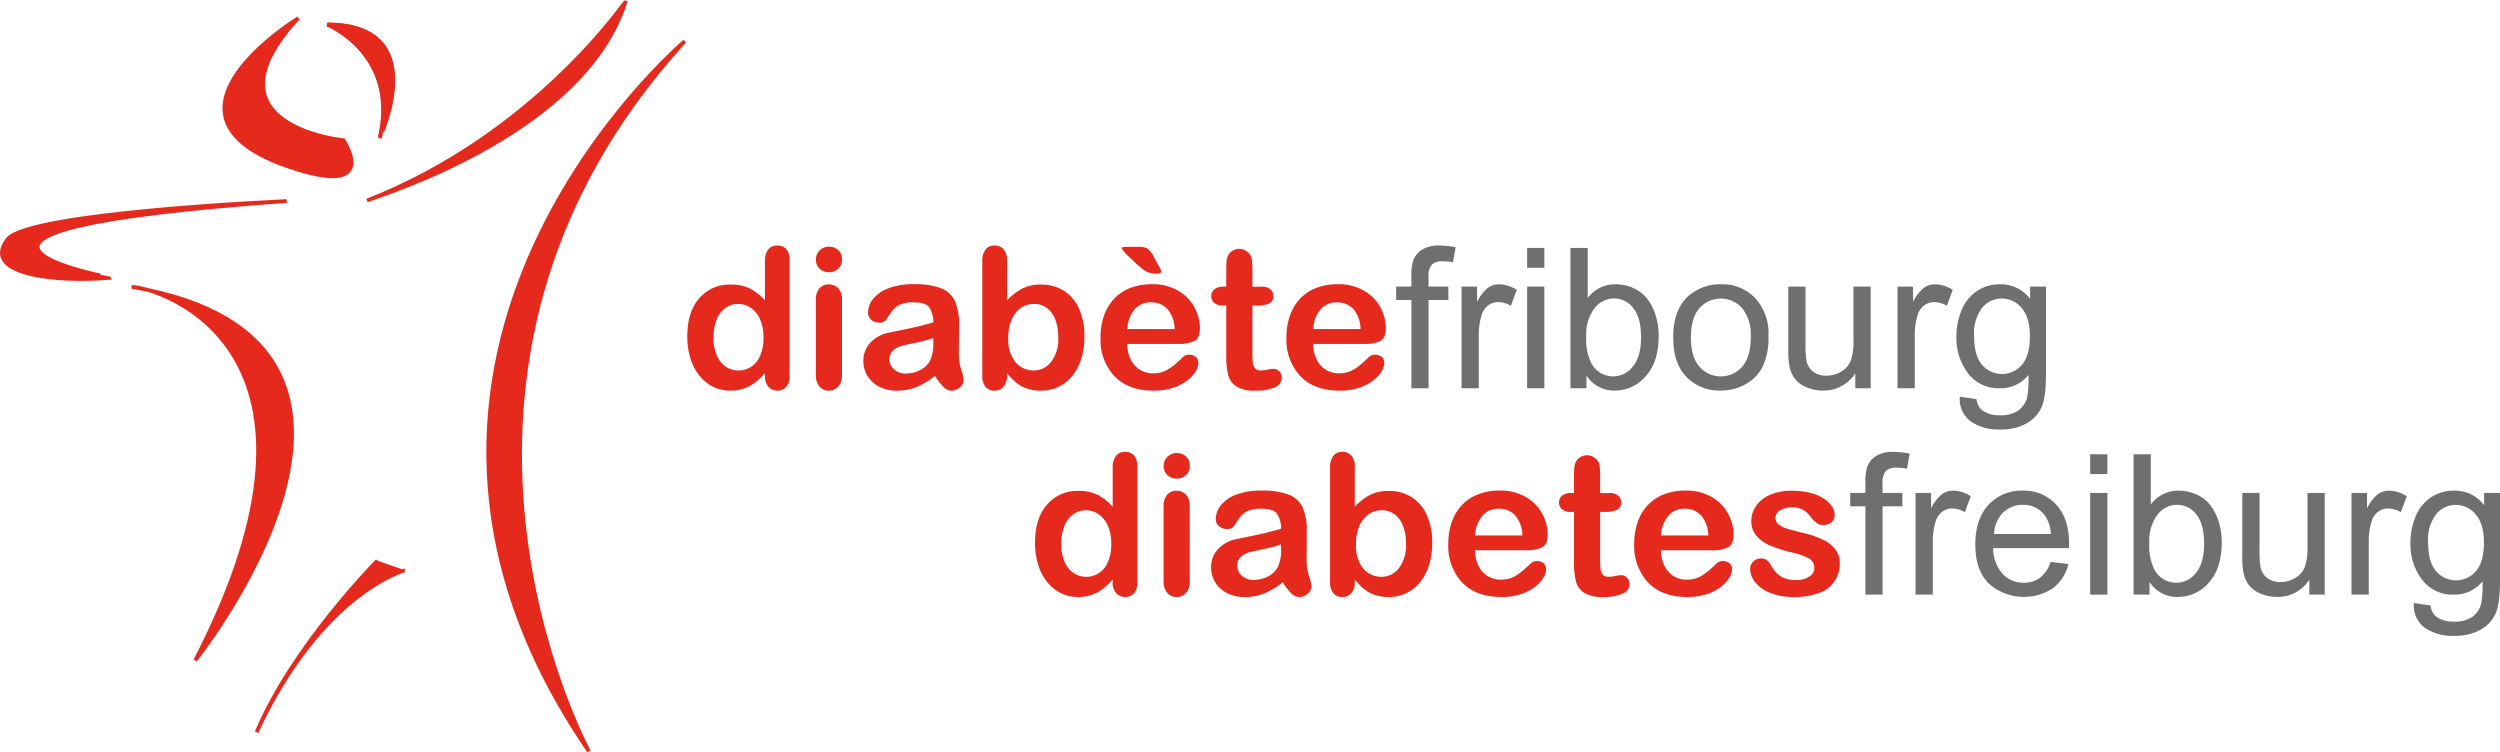 <svg xmlns="http://www.w3.org/2000/svg" viewBox="0 0 510.06 153.496">
  <title>diabtefribourg_DE_FR</title>
  <path d="M58.492,41.021s-52.767,2.3-56.959,7.8c-5.676,7.442,10.823,8.816,21.17,7.843C22.7,56.667-28.633,47.231,58.492,41.021Z" fill="#e5291d" stroke="#e5291d" stroke-width="0.75"/>
  <path d="M60.846,3.707s-32.2,19.663-2.465,30.122c19.757,6.953,11.732-5.212,11.732-5.212S40.474,25.72,60.846,3.707Z" fill="#e5291d" stroke="#e5291d" stroke-width="0.75"/>
  <path d="M26.874,58.525c5.605.146,45.9,12.512,12.962,76.194C39.836,134.719,91.965,69.562,26.874,58.525Z" fill="#e5291d" stroke="#e5291d" stroke-width="0.75"/>
  <path d="M82.624,116.36c-.057-.008-16.987,4.522-30.276,33.023,7.4-17.607,24.633-35,24.633-35" fill="#e5291d" stroke="#e5291d" stroke-width="0.75"/>
  <path d="M139.7,8.4S64.425,72.046,120.147,153.284C120.147,153.284,78.041,75.936,139.7,8.4Z" fill="#e5291d" stroke="#e5291d" stroke-width="0.75"/>
  <path d="M74.878,40.909c3.736-1.464,44.473-13.95,52.787-40.7C127.665.211,109.057,27.562,74.878,40.909Z" fill="#e5291d" stroke="#e5291d" stroke-width="0.75"/>
  <path d="M66.791,5s14.584,5.9,10.75,22.861C77.541,27.865,88.283,5,66.791,5Z" fill="#e5291d" stroke="#e5291d" stroke-width="0.75"/>
  <path d="M66.791,5s14.584,5.9,10.75,22.861C77.541,27.865,88.283,5,66.791,5Z" fill="#e5291d" stroke="#e5291d" stroke-width="0.75"/>
  <g>
    <path d="M156.063,76.655v-.527a13.66,13.66,0,0,1-2.119,2,8.007,8.007,0,0,1-2.266,1.172,8.541,8.541,0,0,1-2.666.4,7.858,7.858,0,0,1-3.545-.81,8.267,8.267,0,0,1-2.822-2.315,10.541,10.541,0,0,1-1.807-3.535,15.1,15.1,0,0,1-.615-4.395q0-5,2.441-7.793a8.122,8.122,0,0,1,6.426-2.793,8.64,8.64,0,0,1,3.887.791,10.86,10.86,0,0,1,3.086,2.432V53.413a3.975,3.975,0,0,1,.654-2.48,2.225,2.225,0,0,1,1.865-.84,2.311,2.311,0,0,1,1.865.771,3.441,3.441,0,0,1,.655,2.276V76.655a3.268,3.268,0,0,1-.7,2.285,2.361,2.361,0,0,1-1.817.762,2.326,2.326,0,0,1-1.806-.791A3.252,3.252,0,0,1,156.063,76.655Zm-10.489-7.832a9.1,9.1,0,0,0,.674,3.692,5.151,5.151,0,0,0,1.846,2.3,4.561,4.561,0,0,0,2.559.771,4.723,4.723,0,0,0,2.568-.732,5.045,5.045,0,0,0,1.855-2.247,9.07,9.07,0,0,0,.694-3.779,8.843,8.843,0,0,0-.694-3.662,5.5,5.5,0,0,0-1.875-2.344,4.481,4.481,0,0,0-2.588-.81,4.362,4.362,0,0,0-2.617.83,5.334,5.334,0,0,0-1.787,2.383A9.473,9.473,0,0,0,145.574,68.823Z" fill="#e5291d"/>
    <path d="M169.149,55.542a2.815,2.815,0,0,1-1.905-.684,2.651,2.651,0,0,1,.02-3.8,2.72,2.72,0,0,1,1.885-.733,2.8,2.8,0,0,1,1.836.664,2.371,2.371,0,0,1,.8,1.934A2.439,2.439,0,0,1,171,54.849,2.709,2.709,0,0,1,169.149,55.542Zm2.636,5.508V76.46a3.447,3.447,0,0,1-.761,2.422,2.525,2.525,0,0,1-1.934.82,2.407,2.407,0,0,1-1.9-.84,3.539,3.539,0,0,1-.733-2.4V61.206a3.42,3.42,0,0,1,.733-2.383,2.46,2.46,0,0,1,1.9-.8,2.555,2.555,0,0,1,1.934.8A3.106,3.106,0,0,1,171.785,61.05Z" fill="#e5291d"/>
    <path d="M190.77,76.694a16.479,16.479,0,0,1-3.741,2.256,10.457,10.457,0,0,1-4.052.752,7.684,7.684,0,0,1-3.6-.81,5.92,5.92,0,0,1-2.392-2.2,5.7,5.7,0,0,1-.84-3.008,5.381,5.381,0,0,1,1.387-3.73,6.929,6.929,0,0,1,3.808-2.07q.507-.117,2.52-.528t3.447-.752q1.435-.34,3.115-.83a5.559,5.559,0,0,0-.849-3.095q-.753-.987-3.116-.987a6.482,6.482,0,0,0-3.056.567,4.962,4.962,0,0,0-1.758,1.7q-.732,1.133-1.035,1.494a1.7,1.7,0,0,1-1.3.361,2.273,2.273,0,0,1-1.553-.576,1.877,1.877,0,0,1-.654-1.474,4.512,4.512,0,0,1,1-2.735,7.118,7.118,0,0,1,3.105-2.187,13.974,13.974,0,0,1,5.254-.86,14.885,14.885,0,0,1,5.528.83,5.141,5.141,0,0,1,2.841,2.627,11.483,11.483,0,0,1,.831,4.766q0,1.875-.01,3.184t-.03,2.91a10.69,10.69,0,0,0,.5,3.135,9.884,9.884,0,0,1,.5,2.1,1.966,1.966,0,0,1-.772,1.494,2.588,2.588,0,0,1-1.748.674,2.358,2.358,0,0,1-1.621-.771A11.421,11.421,0,0,1,190.77,76.694Zm-.352-7.715a26.877,26.877,0,0,1-3.408.909q-2.236.478-3.1.7a4.185,4.185,0,0,0-1.64.879,2.251,2.251,0,0,0-.782,1.826,2.7,2.7,0,0,0,.918,2.06,3.4,3.4,0,0,0,2.4.85,6.256,6.256,0,0,0,2.92-.693,4.625,4.625,0,0,0,1.962-1.787,8.164,8.164,0,0,0,.723-3.985Z" fill="#e5291d"/>
    <path d="M205.457,53.14v8.144a12.356,12.356,0,0,1,3.067-2.392,8.157,8.157,0,0,1,3.867-.831,8.561,8.561,0,0,1,4.658,1.26,8.275,8.275,0,0,1,3.1,3.653,13.436,13.436,0,0,1,1.1,5.673,15.219,15.219,0,0,1-.615,4.444,10.561,10.561,0,0,1-1.787,3.506,8.086,8.086,0,0,1-2.842,2.3,8.324,8.324,0,0,1-3.682.81,8.847,8.847,0,0,1-2.314-.293,6.778,6.778,0,0,1-1.846-.771,8.379,8.379,0,0,1-1.3-.987q-.537-.508-1.416-1.523v.527a3.22,3.22,0,0,1-.722,2.276,2.408,2.408,0,0,1-1.836.771,2.278,2.278,0,0,1-1.807-.771,3.371,3.371,0,0,1-.674-2.276V53.374a3.9,3.9,0,0,1,.654-2.451,2.193,2.193,0,0,1,1.827-.83,2.333,2.333,0,0,1,1.894.791A3.413,3.413,0,0,1,205.457,53.14Zm.254,15.839a7.341,7.341,0,0,0,1.455,4.893,4.771,4.771,0,0,0,3.819,1.709,4.383,4.383,0,0,0,3.466-1.748,7.634,7.634,0,0,0,1.455-5.01,9.842,9.842,0,0,0-.605-3.633,5.287,5.287,0,0,0-1.719-2.353,4.222,4.222,0,0,0-2.6-.83,4.629,4.629,0,0,0-2.715.83,5.508,5.508,0,0,0-1.875,2.4A9.331,9.331,0,0,0,205.711,68.979Z" fill="#e5291d"/>
    <path d="M240.418,70.171h-10.43a7.072,7.072,0,0,0,.733,3.2,4.9,4.9,0,0,0,4.5,2.793,6.375,6.375,0,0,0,1.748-.225,5.647,5.647,0,0,0,1.533-.7,11.766,11.766,0,0,0,1.367-1.025q.626-.546,1.621-1.485a1.753,1.753,0,0,1,1.172-.351,1.926,1.926,0,0,1,1.328.449,1.606,1.606,0,0,1,.508,1.27,3.473,3.473,0,0,1-.566,1.689,6.71,6.71,0,0,1-1.709,1.856,9.736,9.736,0,0,1-2.871,1.474,12.363,12.363,0,0,1-3.975.586q-5.137,0-7.988-2.93a10.9,10.9,0,0,1-2.852-7.949,13.285,13.285,0,0,1,.7-4.385,9.675,9.675,0,0,1,2.051-3.466,8.888,8.888,0,0,1,3.32-2.217,11.906,11.906,0,0,1,4.375-.772A10.377,10.377,0,0,1,240.35,59.3,8.664,8.664,0,0,1,243.7,62.71a8.951,8.951,0,0,1,1.114,4.258q0,2.011-1.153,2.607A7.168,7.168,0,0,1,240.418,70.171Zm-4.922-17.6.879,1.641a2.885,2.885,0,0,1,.528,1.152c0,.325-.281.488-.84.488a5.22,5.22,0,0,1-2.4-.566,18.883,18.883,0,0,1-2.695-2.324,11.57,11.57,0,0,1-2.148-2.3q0-.292,1-.293h2.636a3.04,3.04,0,0,1,1.739.41A5.192,5.192,0,0,1,235.5,52.573Zm-5.508,14.571h9.668a6.482,6.482,0,0,0-1.474-4.092,4.411,4.411,0,0,0-3.369-1.358,4.269,4.269,0,0,0-3.272,1.377A6.856,6.856,0,0,0,229.988,67.144Z" fill="#e5291d"/>
    <path d="M249.6,58.491h.586v-3.2q0-1.288.068-2.021a2.977,2.977,0,0,1,.381-1.26,2.41,2.41,0,0,1,.9-.889,2.56,2.56,0,0,1,1.309-.342,2.633,2.633,0,0,1,1.836.762,2.259,2.259,0,0,1,.694,1.24,11.341,11.341,0,0,1,.146,2.08v3.633h1.953a2.5,2.5,0,0,1,1.729.537,1.777,1.777,0,0,1,.6,1.377,1.543,1.543,0,0,1-.85,1.5,5.519,5.519,0,0,1-2.432.43h-1v9.805a16.016,16.016,0,0,0,.088,1.923,1.96,1.96,0,0,0,.469,1.094,1.6,1.6,0,0,0,1.24.42,6.687,6.687,0,0,0,1.27-.166,6.634,6.634,0,0,1,1.25-.166,1.61,1.61,0,0,1,1.162.518,1.735,1.735,0,0,1,.517,1.279,2.142,2.142,0,0,1-1.406,1.973,9.5,9.5,0,0,1-4.043.683,6.982,6.982,0,0,1-3.789-.84,3.9,3.9,0,0,1-1.69-2.324,15.763,15.763,0,0,1-.4-3.965V62.339h-.7a2.539,2.539,0,0,1-1.758-.547,1.786,1.786,0,0,1-.606-1.387,1.726,1.726,0,0,1,.635-1.377A2.786,2.786,0,0,1,249.6,58.491Z" fill="#e5291d"/>
    <path d="M278.348,70.171H267.919a7.059,7.059,0,0,0,.732,3.2,4.9,4.9,0,0,0,4.5,2.793,6.375,6.375,0,0,0,1.748-.225,5.647,5.647,0,0,0,1.533-.7,11.852,11.852,0,0,0,1.367-1.025q.624-.546,1.622-1.485a1.75,1.75,0,0,1,1.171-.351,1.931,1.931,0,0,1,1.329.449,1.612,1.612,0,0,1,.507,1.27,3.473,3.473,0,0,1-.566,1.689,6.71,6.71,0,0,1-1.709,1.856,9.736,9.736,0,0,1-2.871,1.474,12.358,12.358,0,0,1-3.975.586q-5.137,0-7.988-2.93a10.908,10.908,0,0,1-2.852-7.949,13.259,13.259,0,0,1,.7-4.385,9.659,9.659,0,0,1,2.05-3.466,8.884,8.884,0,0,1,3.321-2.217,11.9,11.9,0,0,1,4.375-.772A10.374,10.374,0,0,1,278.28,59.3a8.68,8.68,0,0,1,3.35,3.408,8.961,8.961,0,0,1,1.113,4.258q0,2.011-1.152,2.607A7.176,7.176,0,0,1,278.348,70.171Zm-10.429-3.027h9.668a6.482,6.482,0,0,0-1.475-4.092,4.414,4.414,0,0,0-3.369-1.358,4.269,4.269,0,0,0-3.272,1.377A6.843,6.843,0,0,0,267.919,67.144Z" fill="#e5291d"/>
    <path d="M287.958,79.214V61.206h-3.106V58.472h3.106V56.265a9.647,9.647,0,0,1,.371-3.106,4.491,4.491,0,0,1,1.787-2.217,6.441,6.441,0,0,1,3.584-.849,17.238,17.238,0,0,1,3.281.351l-.527,3.067a11.836,11.836,0,0,0-2.071-.2,3.076,3.076,0,0,0-2.265.684,3.7,3.7,0,0,0-.664,2.559v1.914H295.5v2.734h-4.043V79.214Z" fill="#706f6f"/>
    <path d="M298.192,79.214V58.472h3.164v3.144a8.592,8.592,0,0,1,2.236-2.91,3.9,3.9,0,0,1,2.256-.7,6.862,6.862,0,0,1,3.614,1.133L308.251,62.4a5.039,5.039,0,0,0-2.578-.761,3.352,3.352,0,0,0-2.071.693,3.753,3.753,0,0,0-1.308,1.924,13.68,13.68,0,0,0-.586,4.1v10.86Z" fill="#706f6f"/>
    <path d="M311.571,54.624V50.581h3.516v4.043Zm0,24.59V58.472h3.516V79.214Z" fill="#706f6f"/>
    <path d="M323.68,79.214h-3.261V50.581h3.515V60.8A6.958,6.958,0,0,1,329.618,58a8.712,8.712,0,0,1,3.623.771,7.4,7.4,0,0,1,2.812,2.168,10.481,10.481,0,0,1,1.729,3.369,13.888,13.888,0,0,1,.625,4.219q0,5.332-2.637,8.242a8.245,8.245,0,0,1-6.328,2.911,6.607,6.607,0,0,1-5.762-3.067Zm-.039-10.528a10.763,10.763,0,0,0,1.016,5.391,5.024,5.024,0,0,0,8.476.713q1.682-2,1.68-5.967,0-4.062-1.611-6a4.907,4.907,0,0,0-3.9-1.933,5.054,5.054,0,0,0-3.984,2A8.788,8.788,0,0,0,323.641,68.686Z" fill="#706f6f"/>
    <path d="M341.376,68.843q0-5.762,3.2-8.535A9.649,9.649,0,0,1,351.1,58a9.3,9.3,0,0,1,6.992,2.8,10.662,10.662,0,0,1,2.715,7.744,13.724,13.724,0,0,1-1.2,6.3,8.506,8.506,0,0,1-3.5,3.564,10.173,10.173,0,0,1-5.01,1.27,9.324,9.324,0,0,1-7.041-2.793Q341.376,74.1,341.376,68.843Zm3.613,0q0,3.984,1.738,5.967a5.789,5.789,0,0,0,8.731-.01q1.738-1.992,1.738-6.074a8.573,8.573,0,0,0-1.748-5.831,5.8,5.8,0,0,0-8.721-.009Q344.989,64.858,344.989,68.843Z" fill="#706f6f"/>
    <path d="M378.524,79.214V76.167a7.59,7.59,0,0,1-6.582,3.516,8.388,8.388,0,0,1-3.428-.7,5.64,5.64,0,0,1-2.363-1.767,6.612,6.612,0,0,1-1.084-2.608,17.868,17.868,0,0,1-.215-3.281V58.472h3.516v11.5a20.409,20.409,0,0,0,.215,3.71,3.663,3.663,0,0,0,1.406,2.178,4.353,4.353,0,0,0,2.656.791,5.791,5.791,0,0,0,2.969-.81,4.507,4.507,0,0,0,1.963-2.207,11.082,11.082,0,0,0,.576-4.053V58.472h3.516V79.214Z" fill="#706f6f"/>
    <path d="M387.137,79.214V58.472H390.3v3.144a8.58,8.58,0,0,1,2.237-2.91,3.9,3.9,0,0,1,2.256-.7,6.861,6.861,0,0,1,3.613,1.133L397.2,62.4a5.036,5.036,0,0,0-2.578-.761,3.347,3.347,0,0,0-2.07.693,3.755,3.755,0,0,0-1.309,1.924,13.68,13.68,0,0,0-.586,4.1v10.86Z" fill="#706f6f"/>
    <path d="M399.852,80.933l3.418.507a3.255,3.255,0,0,0,1.192,2.305,5.851,5.851,0,0,0,3.574.977,6.274,6.274,0,0,0,3.769-.977,4.8,4.8,0,0,0,1.8-2.734,22.4,22.4,0,0,0,.254-4.512,7.229,7.229,0,0,1-5.742,2.715,7.828,7.828,0,0,1-6.621-3.086,11.882,11.882,0,0,1-2.344-7.4,13.8,13.8,0,0,1,1.074-5.479,8.591,8.591,0,0,1,3.116-3.877A8.413,8.413,0,0,1,408.133,58a7.433,7.433,0,0,1,6.055,2.969v-2.5h3.242V76.4q0,4.845-.986,6.866a7.211,7.211,0,0,1-3.125,3.193,10.836,10.836,0,0,1-5.264,1.172,9.931,9.931,0,0,1-6-1.67A5.648,5.648,0,0,1,399.852,80.933Zm2.91-12.461q0,4.082,1.621,5.957a5.347,5.347,0,0,0,8.125.009q1.641-1.865,1.641-5.849,0-3.809-1.689-5.742a5.225,5.225,0,0,0-4.073-1.934,5.076,5.076,0,0,0-3.984,1.9A8.458,8.458,0,0,0,402.762,68.472Z" fill="#706f6f"/>
  </g>
  <g>
    <path d="M227.013,118.756v-.528a13.477,13.477,0,0,1-2.119,2,7.95,7.95,0,0,1-2.265,1.172,8.512,8.512,0,0,1-2.666.4,7.856,7.856,0,0,1-3.545-.811,8.258,8.258,0,0,1-2.823-2.314,10.558,10.558,0,0,1-1.806-3.535,15.1,15.1,0,0,1-.615-4.395q0-5,2.441-7.793a8.12,8.12,0,0,1,6.426-2.793,8.633,8.633,0,0,1,3.886.791,10.829,10.829,0,0,1,3.086,2.432V95.514a3.98,3.98,0,0,1,.655-2.481,2.226,2.226,0,0,1,1.865-.84,2.312,2.312,0,0,1,1.865.772,3.438,3.438,0,0,1,.654,2.275v23.516a3.266,3.266,0,0,1-.7,2.285,2.357,2.357,0,0,1-1.816.762,2.326,2.326,0,0,1-1.807-.791A3.26,3.26,0,0,1,227.013,118.756Zm-10.488-7.832a9.1,9.1,0,0,0,.674,3.691,5.134,5.134,0,0,0,1.846,2.3,4.551,4.551,0,0,0,2.558.772,4.725,4.725,0,0,0,2.569-.733,5.036,5.036,0,0,0,1.855-2.246,9.074,9.074,0,0,0,.693-3.779,8.84,8.84,0,0,0-.693-3.662,5.5,5.5,0,0,0-1.875-2.344,4.482,4.482,0,0,0-2.588-.811,4.369,4.369,0,0,0-2.617.83,5.327,5.327,0,0,0-1.787,2.383A9.478,9.478,0,0,0,216.525,110.924Z" fill="#e5291d"/>
    <path d="M240.1,97.643a2.812,2.812,0,0,1-1.9-.684,2.652,2.652,0,0,1,.02-3.8,2.723,2.723,0,0,1,1.884-.732,2.793,2.793,0,0,1,1.836.664,2.368,2.368,0,0,1,.8,1.933,2.44,2.44,0,0,1-.781,1.924A2.7,2.7,0,0,1,240.1,97.643Zm2.637,5.507v15.41a3.441,3.441,0,0,1-.762,2.422,2.523,2.523,0,0,1-1.933.821,2.412,2.412,0,0,1-1.905-.84,3.548,3.548,0,0,1-.732-2.4V103.307a3.425,3.425,0,0,1,.732-2.383,2.462,2.462,0,0,1,1.905-.8,2.553,2.553,0,0,1,1.933.8A3.1,3.1,0,0,1,242.736,103.15Z" fill="#e5291d"/>
    <path d="M261.72,118.8a16.5,16.5,0,0,1-3.74,2.256,10.466,10.466,0,0,1-4.053.752,7.681,7.681,0,0,1-3.6-.811,5.927,5.927,0,0,1-2.393-2.2,5.7,5.7,0,0,1-.84-3.008,5.381,5.381,0,0,1,1.387-3.73,6.936,6.936,0,0,1,3.809-2.071q.507-.117,2.519-.527t3.448-.752q1.435-.342,3.115-.83a5.573,5.573,0,0,0-.85-3.1q-.753-.986-3.115-.986a6.5,6.5,0,0,0-3.057.566,4.976,4.976,0,0,0-1.757,1.7,18.087,18.087,0,0,1-1.036,1.5,1.7,1.7,0,0,1-1.3.361,2.271,2.271,0,0,1-1.553-.576,1.874,1.874,0,0,1-.654-1.475,4.512,4.512,0,0,1,1-2.734,7.135,7.135,0,0,1,3.105-2.188,14.008,14.008,0,0,1,5.254-.859,14.875,14.875,0,0,1,5.527.83,5.143,5.143,0,0,1,2.842,2.627,11.5,11.5,0,0,1,.83,4.766q0,1.875-.01,3.183t-.029,2.91a10.721,10.721,0,0,0,.5,3.135,9.9,9.9,0,0,1,.5,2.1,1.965,1.965,0,0,1-.771,1.494,2.59,2.59,0,0,1-1.748.674,2.358,2.358,0,0,1-1.621-.772A11.409,11.409,0,0,1,261.72,118.8Zm-.351-7.715a26.783,26.783,0,0,1-3.408.908q-2.238.48-3.1.7a4.222,4.222,0,0,0-1.641.879,2.252,2.252,0,0,0-.781,1.826,2.7,2.7,0,0,0,.918,2.061,3.4,3.4,0,0,0,2.4.85,6.242,6.242,0,0,0,2.92-.694,4.622,4.622,0,0,0,1.963-1.787,8.157,8.157,0,0,0,.723-3.984Z" fill="#e5291d"/>
    <path d="M276.408,95.24v8.145a12.381,12.381,0,0,1,3.066-2.393,8.175,8.175,0,0,1,3.867-.83,8.562,8.562,0,0,1,4.659,1.26,8.266,8.266,0,0,1,3.105,3.652,13.441,13.441,0,0,1,1.1,5.674,15.173,15.173,0,0,1-.616,4.443,10.524,10.524,0,0,1-1.787,3.506,8.063,8.063,0,0,1-2.841,2.3,8.328,8.328,0,0,1-3.682.811,8.86,8.86,0,0,1-2.315-.293,6.784,6.784,0,0,1-1.845-.772,8.315,8.315,0,0,1-1.3-.986q-.537-.507-1.416-1.524v.528a3.211,3.211,0,0,1-.723,2.275,2.407,2.407,0,0,1-1.836.772,2.278,2.278,0,0,1-1.806-.772,3.361,3.361,0,0,1-.674-2.275V95.475a3.908,3.908,0,0,1,.654-2.452,2.2,2.2,0,0,1,1.826-.83,2.337,2.337,0,0,1,1.9.791A3.422,3.422,0,0,1,276.408,95.24Zm.254,15.84a7.341,7.341,0,0,0,1.455,4.893,4.773,4.773,0,0,0,3.818,1.709,4.384,4.384,0,0,0,3.467-1.748,7.634,7.634,0,0,0,1.455-5.01,9.842,9.842,0,0,0-.605-3.633,5.285,5.285,0,0,0-1.719-2.354,4.231,4.231,0,0,0-2.6-.83,4.638,4.638,0,0,0-2.715.83,5.526,5.526,0,0,0-1.875,2.4A9.331,9.331,0,0,0,276.662,111.08Z" fill="#e5291d"/>
    <path d="M311.369,112.271h-10.43a7.076,7.076,0,0,0,.733,3.2,4.9,4.9,0,0,0,4.5,2.793,6.386,6.386,0,0,0,1.748-.225,5.678,5.678,0,0,0,1.533-.7,11.659,11.659,0,0,0,1.367-1.026q.625-.546,1.621-1.484a1.751,1.751,0,0,1,1.172-.352,1.928,1.928,0,0,1,1.328.45,1.6,1.6,0,0,1,.508,1.269,3.468,3.468,0,0,1-.567,1.69,6.691,6.691,0,0,1-1.709,1.855,9.712,9.712,0,0,1-2.871,1.475,12.379,12.379,0,0,1-3.974.586q-5.137,0-7.989-2.93a10.909,10.909,0,0,1-2.851-7.949,13.259,13.259,0,0,1,.7-4.385,9.665,9.665,0,0,1,2.051-3.467,8.9,8.9,0,0,1,3.32-2.217,11.931,11.931,0,0,1,4.375-.771A10.373,10.373,0,0,1,311.3,101.4a8.666,8.666,0,0,1,3.35,3.408,8.967,8.967,0,0,1,1.113,4.258q0,2.013-1.152,2.608A7.186,7.186,0,0,1,311.369,112.271Zm-10.43-3.027h9.668a6.487,6.487,0,0,0-1.474-4.092,4.418,4.418,0,0,0-3.37-1.357,4.265,4.265,0,0,0-3.271,1.377A6.852,6.852,0,0,0,300.939,109.244Z" fill="#e5291d"/>
    <path d="M320.549,100.592h.585v-3.2q0-1.29.069-2.022a3,3,0,0,1,.381-1.26,2.4,2.4,0,0,1,.9-.888,2.55,2.55,0,0,1,1.309-.342,2.635,2.635,0,0,1,1.836.762,2.26,2.26,0,0,1,.693,1.24,11.237,11.237,0,0,1,.146,2.08v3.633h1.954a2.5,2.5,0,0,1,1.728.537,1.768,1.768,0,0,1,.6,1.377,1.541,1.541,0,0,1-.85,1.5,5.519,5.519,0,0,1-2.431.429h-1v9.805a16.024,16.024,0,0,0,.088,1.924,1.963,1.963,0,0,0,.469,1.094,1.6,1.6,0,0,0,1.24.42,6.687,6.687,0,0,0,1.27-.166,6.561,6.561,0,0,1,1.25-.166,1.605,1.605,0,0,1,1.162.517,1.739,1.739,0,0,1,.518,1.279,2.14,2.14,0,0,1-1.407,1.973,9.5,9.5,0,0,1-4.043.684,6.993,6.993,0,0,1-3.789-.84,3.9,3.9,0,0,1-1.689-2.324,15.761,15.761,0,0,1-.4-3.965V104.439h-.7a2.538,2.538,0,0,1-1.757-.546,1.787,1.787,0,0,1-.606-1.387,1.723,1.723,0,0,1,.635-1.377A2.786,2.786,0,0,1,320.549,100.592Z" fill="#e5291d"/>
    <path d="M349.3,112.271h-10.43a7.089,7.089,0,0,0,.732,3.2,4.907,4.907,0,0,0,4.5,2.793,6.375,6.375,0,0,0,1.748-.225,5.664,5.664,0,0,0,1.533-.7,11.589,11.589,0,0,0,1.368-1.026q.625-.546,1.621-1.484a1.751,1.751,0,0,1,1.172-.352,1.93,1.93,0,0,1,1.328.45,1.6,1.6,0,0,1,.508,1.269,3.468,3.468,0,0,1-.567,1.69,6.707,6.707,0,0,1-1.709,1.855,9.737,9.737,0,0,1-2.871,1.475,12.382,12.382,0,0,1-3.975.586q-5.136,0-7.988-2.93a10.909,10.909,0,0,1-2.851-7.949,13.259,13.259,0,0,1,.7-4.385,9.651,9.651,0,0,1,2.051-3.467,8.9,8.9,0,0,1,3.32-2.217,11.923,11.923,0,0,1,4.375-.771,10.373,10.373,0,0,1,5.361,1.318,8.673,8.673,0,0,1,3.35,3.408,8.967,8.967,0,0,1,1.113,4.258q0,2.013-1.152,2.608A7.186,7.186,0,0,1,349.3,112.271Zm-10.43-3.027h9.668a6.481,6.481,0,0,0-1.475-4.092,4.415,4.415,0,0,0-3.369-1.357,4.265,4.265,0,0,0-3.271,1.377A6.846,6.846,0,0,0,338.869,109.244Z" fill="#e5291d"/>
    <path d="M375.353,114.83a6.184,6.184,0,0,1-4.248,6.162A14.225,14.225,0,0,1,366,121.8a12.455,12.455,0,0,1-4.922-.879,7.176,7.176,0,0,1-3.027-2.2,4.423,4.423,0,0,1-.977-2.647,2.05,2.05,0,0,1,.625-1.5,2.147,2.147,0,0,1,1.582-.625,1.849,1.849,0,0,1,1.289.41,4.481,4.481,0,0,1,.859,1.153,5.857,5.857,0,0,0,1.963,2.129,5.929,5.929,0,0,0,3.116.7,4.506,4.506,0,0,0,2.627-.713A2.006,2.006,0,0,0,370.158,116a2.219,2.219,0,0,0-1.065-2.051,13.128,13.128,0,0,0-3.5-1.23,29.04,29.04,0,0,1-4.483-1.436,7.391,7.391,0,0,1-2.764-1.982,4.545,4.545,0,0,1-1.035-3.028,5.349,5.349,0,0,1,.957-3.027,6.564,6.564,0,0,1,2.823-2.275,10.8,10.8,0,0,1,4.5-.85,14.81,14.81,0,0,1,3.72.43,9.271,9.271,0,0,1,2.754,1.152,5.686,5.686,0,0,1,1.68,1.6,3.134,3.134,0,0,1,.576,1.718,1.983,1.983,0,0,1-.615,1.5,2.434,2.434,0,0,1-1.748.586,2.14,2.14,0,0,1-1.4-.469,9.2,9.2,0,0,1-1.318-1.406,4.83,4.83,0,0,0-1.426-1.25,4.5,4.5,0,0,0-2.226-.469,4.363,4.363,0,0,0-2.4.616,1.8,1.8,0,0,0-.957,1.533,1.661,1.661,0,0,0,.7,1.377,5.839,5.839,0,0,0,1.9.888q1.191.352,3.281.86a17.6,17.6,0,0,1,4.053,1.445,6.735,6.735,0,0,1,2.383,1.983A4.393,4.393,0,0,1,375.353,114.83Z" fill="#e5291d"/>
    <path d="M380.588,121.314V103.307h-3.106v-2.735h3.106V98.365a9.673,9.673,0,0,1,.371-3.1,4.5,4.5,0,0,1,1.787-2.217,6.443,6.443,0,0,1,3.584-.85,17.164,17.164,0,0,1,3.281.352l-.527,3.066a11.822,11.822,0,0,0-2.071-.2,3.078,3.078,0,0,0-2.265.684,3.7,3.7,0,0,0-.664,2.558v1.914h4.043v2.735h-4.043v18.007Z" fill="#706f6f"/>
    <path d="M390.822,121.314V100.572h3.164v3.145a8.592,8.592,0,0,1,2.236-2.91,3.9,3.9,0,0,1,2.256-.7,6.856,6.856,0,0,1,3.613,1.133l-1.21,3.262a5.032,5.032,0,0,0-2.579-.762,3.35,3.35,0,0,0-2.07.694,3.75,3.75,0,0,0-1.308,1.923,13.687,13.687,0,0,0-.586,4.1v10.859Z" fill="#706f6f"/>
    <path d="M418.381,114.635l3.632.449a8.861,8.861,0,0,1-3.183,4.941,10.785,10.785,0,0,1-13.155-1.045q-2.666-2.8-2.666-7.861,0-5.234,2.7-8.125A9.125,9.125,0,0,1,412.7,100.1a8.872,8.872,0,0,1,6.8,2.832q2.637,2.833,2.637,7.969c0,.209-.007.521-.02.938H406.642a7.967,7.967,0,0,0,1.934,5.234,5.755,5.755,0,0,0,4.336,1.817,5.382,5.382,0,0,0,3.3-1.016A6.754,6.754,0,0,0,418.381,114.635Zm-11.543-5.684H418.42a7.028,7.028,0,0,0-1.329-3.926,5.388,5.388,0,0,0-4.355-2.031,5.588,5.588,0,0,0-4.072,1.621A6.414,6.414,0,0,0,406.838,108.951Z" fill="#706f6f"/>
    <path d="M426.447,96.725V92.682h3.516v4.043Zm0,24.589V100.572h3.516v20.742Z" fill="#706f6f"/>
    <path d="M438.556,121.314H435.3V92.682h3.515V102.9a6.96,6.96,0,0,1,5.684-2.793,8.712,8.712,0,0,1,3.623.772,7.393,7.393,0,0,1,2.812,2.168,10.481,10.481,0,0,1,1.729,3.369,13.883,13.883,0,0,1,.625,4.219q0,5.331-2.637,8.242a8.247,8.247,0,0,1-6.328,2.91,6.606,6.606,0,0,1-5.762-3.066Zm-.039-10.527a10.768,10.768,0,0,0,1.016,5.391,5.024,5.024,0,0,0,8.476.713q1.681-2,1.68-5.967,0-4.062-1.611-6a4.908,4.908,0,0,0-3.9-1.934,5.059,5.059,0,0,0-3.984,2A8.788,8.788,0,0,0,438.517,110.787Z" fill="#706f6f"/>
    <path d="M471.154,121.314v-3.046a7.593,7.593,0,0,1-6.582,3.515,8.387,8.387,0,0,1-3.428-.7,5.65,5.65,0,0,1-2.363-1.768,6.6,6.6,0,0,1-1.084-2.607,17.778,17.778,0,0,1-.215-3.281V100.572H461v11.5a20.422,20.422,0,0,0,.215,3.711,3.666,3.666,0,0,0,1.406,2.178,4.358,4.358,0,0,0,2.656.791,5.782,5.782,0,0,0,2.969-.811,4.5,4.5,0,0,0,1.963-2.207,11.075,11.075,0,0,0,.576-4.053V100.572H474.3v20.742Z" fill="#706f6f"/>
    <path d="M479.767,121.314V100.572h3.164v3.145a8.58,8.58,0,0,1,2.237-2.91,3.9,3.9,0,0,1,2.256-.7,6.861,6.861,0,0,1,3.613,1.133l-1.211,3.262a5.031,5.031,0,0,0-2.578-.762,3.353,3.353,0,0,0-2.071.694,3.756,3.756,0,0,0-1.308,1.923,13.687,13.687,0,0,0-.586,4.1v10.859Z" fill="#706f6f"/>
    <path d="M492.482,123.033l3.418.508a3.26,3.26,0,0,0,1.191,2.305,5.856,5.856,0,0,0,3.575.976,6.276,6.276,0,0,0,3.769-.976,4.805,4.805,0,0,0,1.8-2.735,22.386,22.386,0,0,0,.254-4.511,7.228,7.228,0,0,1-5.742,2.714,7.825,7.825,0,0,1-6.621-3.086,11.878,11.878,0,0,1-2.344-7.4,13.777,13.777,0,0,1,1.074-5.478,8.6,8.6,0,0,1,3.115-3.877,8.417,8.417,0,0,1,4.795-1.368,7.436,7.436,0,0,1,6.055,2.969v-2.5h3.242V118.5q0,4.843-.986,6.865a7.206,7.206,0,0,1-3.125,3.193,10.825,10.825,0,0,1-5.264,1.172,9.924,9.924,0,0,1-6-1.67A5.648,5.648,0,0,1,492.482,123.033Zm2.91-12.461q0,4.083,1.621,5.957a5.348,5.348,0,0,0,8.125.01q1.641-1.864,1.641-5.85,0-3.808-1.689-5.742a5.224,5.224,0,0,0-4.073-1.933,5.073,5.073,0,0,0-3.984,1.9A8.454,8.454,0,0,0,495.392,110.572Z" fill="#706f6f"/>
  </g>
</svg>
